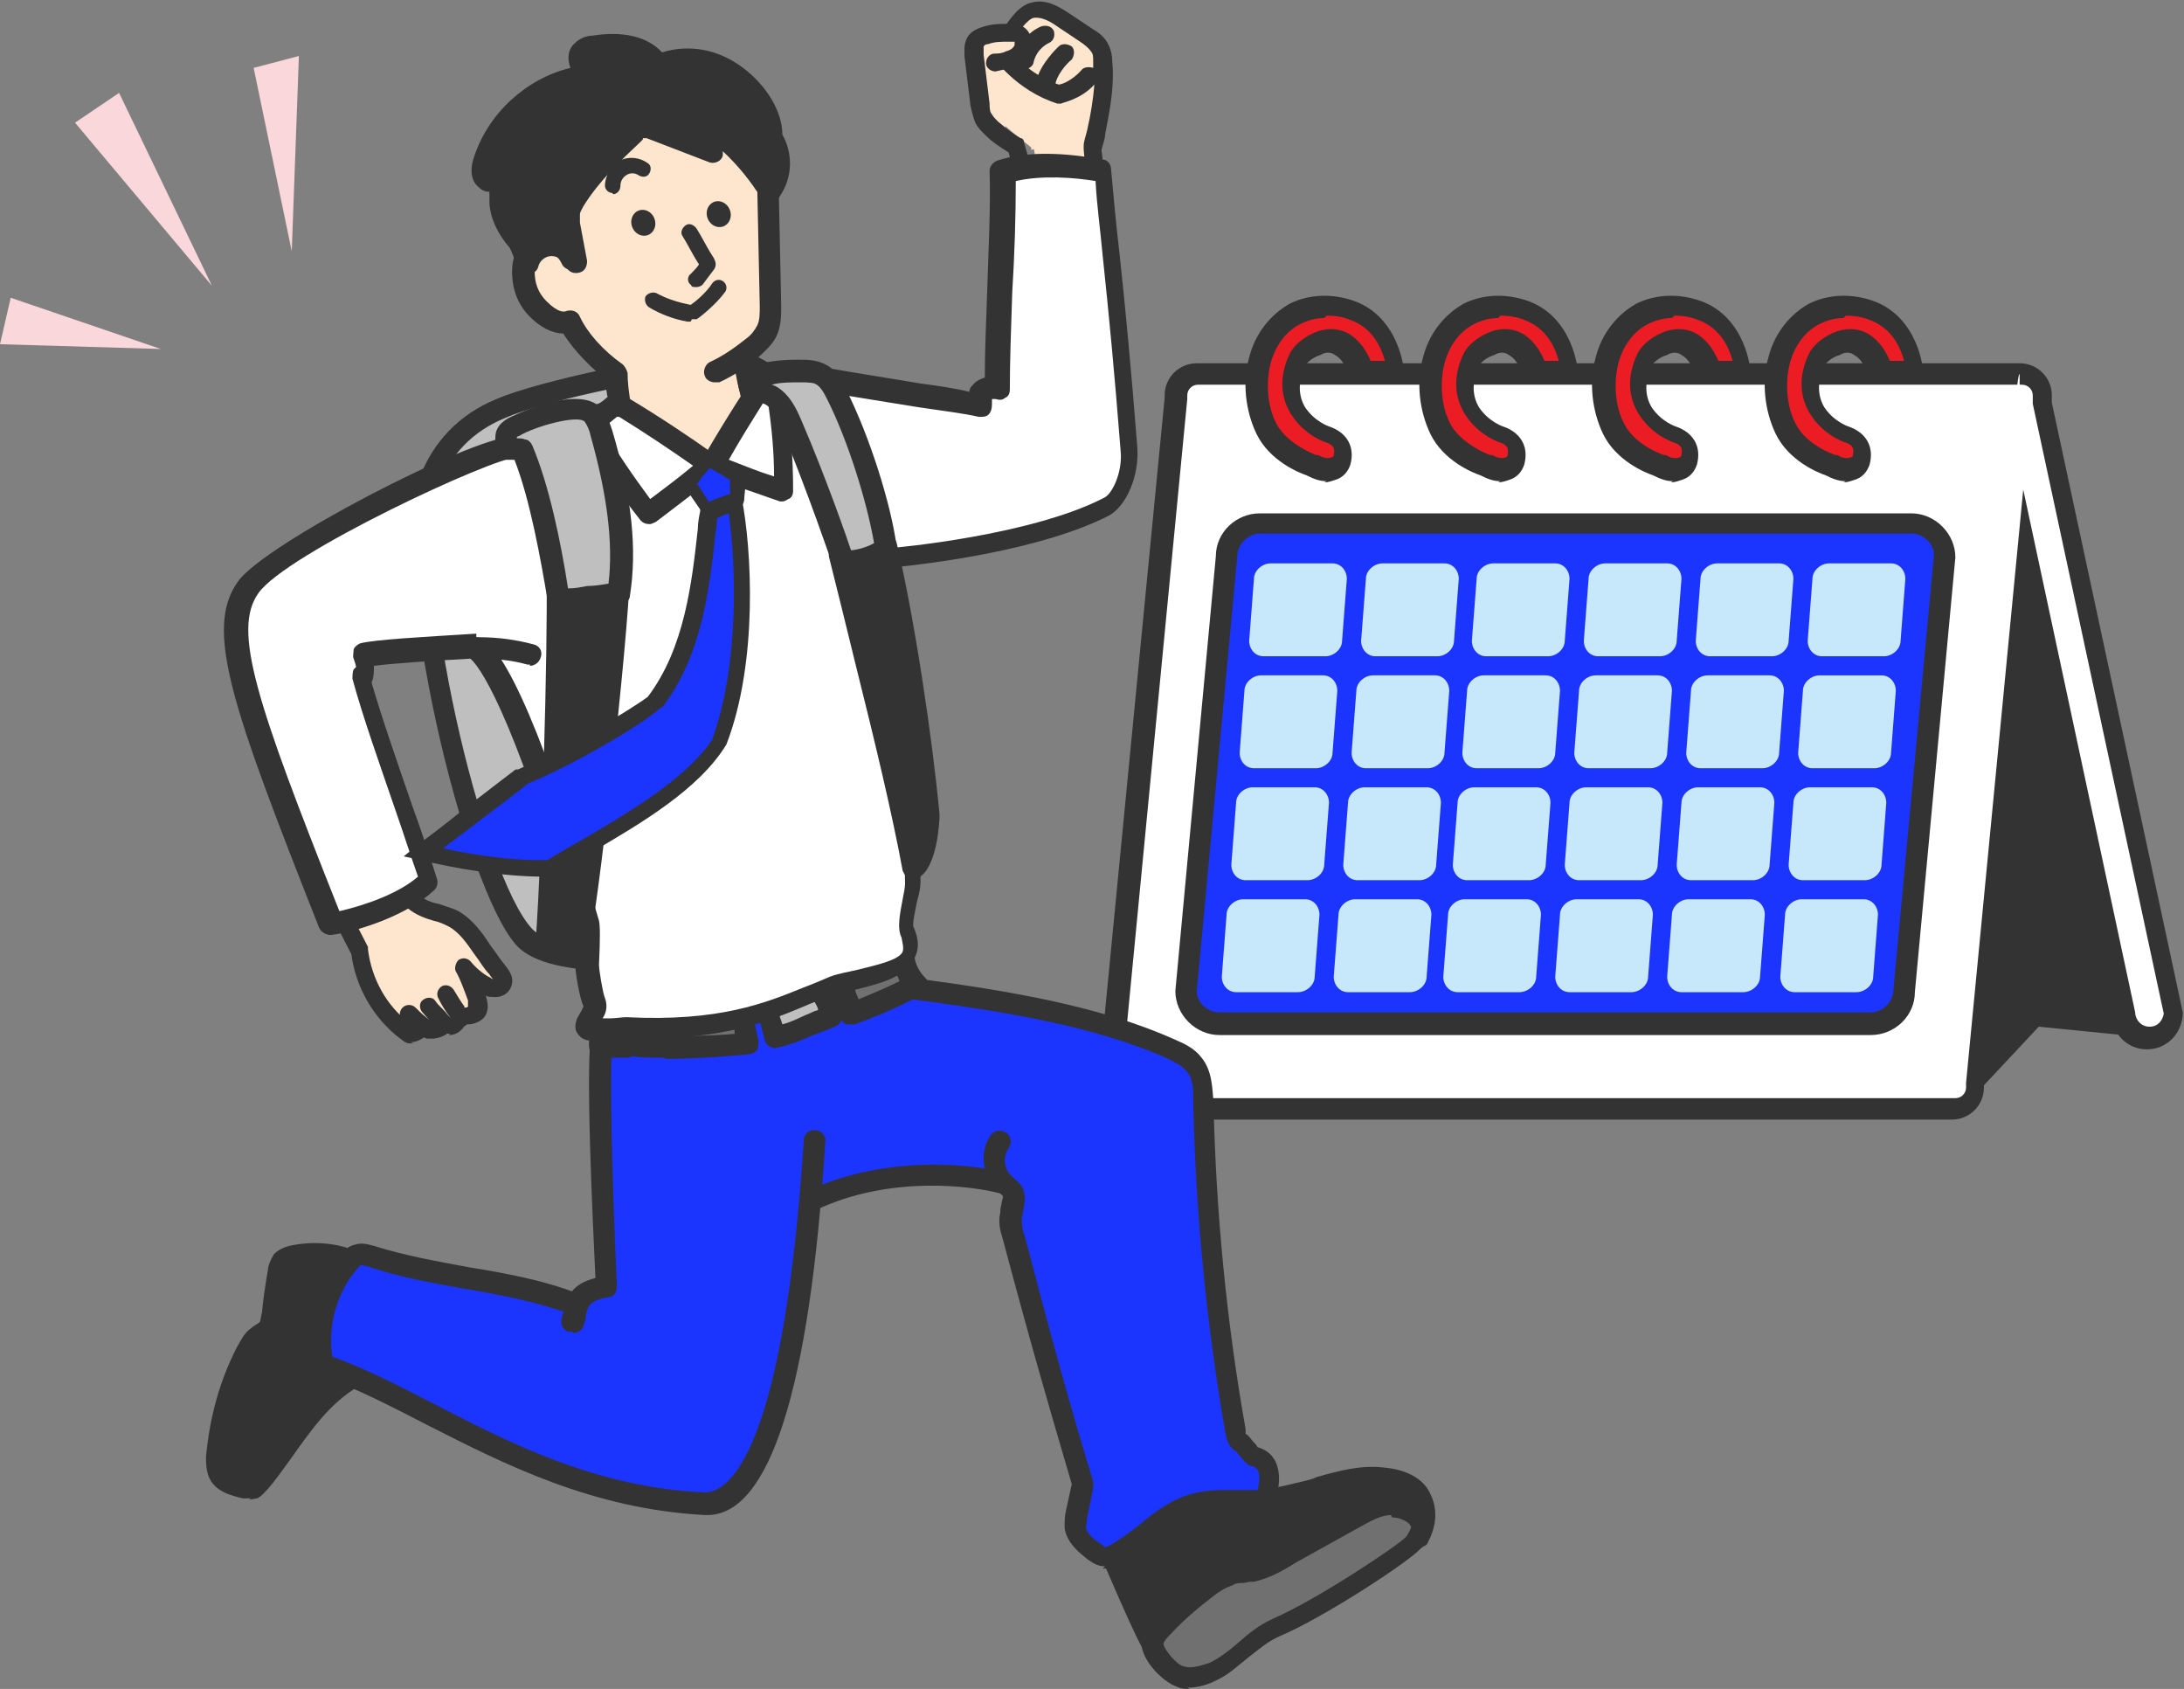 <?xml version="1.0" encoding="UTF-8"?> <svg xmlns="http://www.w3.org/2000/svg" id="_レイヤー_1" data-name="レイヤー_1" version="1.1" viewBox="0 0 183.4 141.8"><rect x="0" y="0" width="183.4" height="141.8" fill="#808080" stroke="none"/><defs><style> .st0 { fill: #fff; } .st1 { fill: #fa7878; stroke: #333; stroke-miterlimit: 10; stroke-width: 1.8px; } .st2 { fill: #f9d7db; } .st3 { fill: #bfbfbf; } .st4 { fill: #fde6cd; } .st5, .st6 { fill: #333; } .st7 { fill: #ec1c24; } .st8, .st6 { fill-rule: evenodd; } .st8, .st9 { fill: #1b35ff; } .st10 { fill: #707070; } .st11 { fill: #c7e8fa; } </style></defs><path class="st1" d="M-4,153.1"></path><g><g><g id="Rounded_Rectangle_38_copy"><path class="st5" d="M180.4,83l-8.3-.3c-.9,0-3.5-.1-3.8.7l-5.6,6c-.7.7-.9,1.9-.4,2.7s2.2,1.2,3.1.3l5.8-6.2s0,0,0,0l9.1.9c1.2,0,2.2-.9,2.1-2.1s-1-2-2.1-2Z"></path></g><g id="Rounded_Rectangle_36"><g><path class="st0" d="M171.5,33.8s0,0,0-.1v-.3h0s0,0,0,0v-.2c0-1-.8-1.8-1.8-1.8h-.2s0,0,0,0,0,0,0,0h0s0,0,0,0,0,0,0,0h-68.4s0,0,0,0,0,0,0,0h-.2c-1,0-1.8.8-1.8,1.8v.3l-5.5,56.7c0,.2,0,.3,0,.5v.5c0,1,.8,1.8,1.8,1.8h.2s0,0,0,0,0,0,0,0h68.5s0,0,0,0,0,0,0,0h.2c1,0,1.8-.8,1.8-1.8v-.2s0,0,0,0l4.3-44,8.2,38.1c0,1.1.9,2.1,2.1,2.1s2.1-.9,2.1-2.1l-11-51.2Z"></path><path class="st5" d="M95.2,93.9h-.2c-1.5,0-2.7-1.2-2.7-2.7v-.5c0-.2,0-.5,0-.7l5.5-56.6v-.2c0-1.5,1.2-2.7,2.7-2.7h69.1c1.5,0,2.7,1.2,2.7,2.7v.6l11,51.2h0c0,1.7-1.3,3.1-3,3.1s-2.9-1.3-3-2.9l-7-32.4-3.7,38.3v.2c0,1.5-1.2,2.7-2.7,2.7h-68.9ZM100.6,32.3c-.5,0-.9.4-.9.9v.3l-5.5,57c0,0,0,.2,0,.3v.5c0,.5.4.9.9.9h69.1c.5,0,.9-.4.9-.9v-.4s4.8-49.8,4.8-49.8l9.4,43.9c0,.6.5,1.2,1.2,1.2s1.1-.5,1.2-1.1l-11-51.2v-.7c0-.5-.4-.9-.9-.9h-.2v-.9c-.1,0-.2.9-.2.9h-68.7Z"></path></g></g><g id="Rounded_Rectangle_41_copy"><g><path class="st7" d="M113.5,26.3c-3.8-1.4-6.9.7-7.8,4-.5,1.9-.3,4.1.5,5.8,1.1,2.1,3.8,3,3.8,3,1.1.7,2.4.4,2.6-.5.3-.9,0-1.7-1.1-2.1,0,0-1.5-.4-2.5-1.9-.8-1.2-.9-2.7-.2-4.4.4-.9,2.5-2.1,3.8-1.2,1.2.8,1.5,2.3,1.5,2.3h2.9s-.3-3.9-3.5-5.1ZM128.2,26.3c-3.8-1.4-6.9.7-7.8,4-.5,1.9-.3,4.1.5,5.8,1.1,2.1,3.8,3,3.8,3,1.1.7,2.4.4,2.6-.5.3-.9,0-1.7-1.1-2.1,0,0-1.5-.4-2.5-1.9-.8-1.2-.9-2.7-.2-4.4.4-.9,2.5-2.1,3.8-1.2,1.2.8,1.5,2.3,1.5,2.3h2.9s-.3-3.9-3.5-5.1ZM142.7,26.3c-3.8-1.4-6.9.7-7.8,4-.5,1.9-.3,4.1.5,5.8,1.1,2.1,3.8,3,3.8,3,1.1.7,2.4.4,2.6-.5.3-.9,0-1.7-1.1-2.1,0,0-1.5-.4-2.5-1.9-.8-1.2-.9-2.7-.2-4.4.4-.9,2.5-2.1,3.8-1.2,1.2.8,1.5,2.3,1.5,2.3h2.9s-.3-3.9-3.5-5.1ZM157.2,26.3c-3.8-1.4-6.9.7-7.8,4-.5,1.9-.3,4.1.5,5.8,1.1,2.1,3.8,3,3.8,3,1.1.7,2.4.4,2.6-.5.3-.9,0-1.7-1.1-2.1,0,0-1.5-.4-2.5-1.9-.8-1.2-.9-2.7-.2-4.4.4-.9,2.5-2.1,3.8-1.2,1.2.8,1.5,2.3,1.5,2.3h2.9s-.3-3.9-3.5-5.1Z"></path><path class="st5" d="M155,40.4c-.6,0-1.1-.2-1.7-.5-.6-.2-3.1-1.2-4.2-3.5-.9-1.9-1.2-4.3-.6-6.4.5-2,1.8-3.6,3.4-4.5,1.6-.8,3.6-.9,5.5-.2h0c3.7,1.4,4.1,5.7,4.1,5.9,0,.3,0,.5-.2.7-.2.2-.4.3-.7.3h-2.9c-.4,0-.8-.3-.9-.7,0,0-.2-1.2-1.1-1.7-.4-.3-.9-.2-1.2,0-.7.2-1.2.7-1.3.9-.6,1.3-.6,2.5,0,3.5.8,1.2,2,1.6,2,1.6,1.5.5,2.2,1.7,1.8,3.2-.2.6-.6,1.1-1.3,1.3-.3.1-.6.2-.9.2ZM154.8,26.7c-.7,0-1.4.2-2,.5-1.2.6-2.1,1.8-2.5,3.3-.4,1.6-.3,3.6.5,5.1.9,1.8,3.3,2.6,3.3,2.6,0,0,.1,0,.2,0,.4.3.9.3,1.1.2,0,0,.2,0,.2-.2.1-.5,0-.8-.5-1,0,0-1.8-.5-3-2.3-1-1.5-1.1-3.3-.2-5.2.4-.8,1.3-1.5,2.4-1.9,1-.3,1.9-.2,2.7.3.9.6,1.4,1.5,1.7,2.2h1.2c-.3-1.1-1-2.7-2.8-3.4h0c-.7-.3-1.4-.4-2.1-.4ZM126,40.4c-.6,0-1.1-.2-1.7-.5-.6-.2-3.1-1.2-4.2-3.5-.9-1.9-1.2-4.3-.6-6.4.5-2,1.8-3.6,3.4-4.5,1.6-.8,3.6-.9,5.5-.2,3.7,1.4,4.1,5.7,4.1,5.9,0,.3,0,.5-.2.7-.2.2-.4.3-.7.3h-2.9c-.4,0-.8-.3-.9-.7,0,0-.2-1.2-1.1-1.7-.4-.3-.9-.2-1.2,0-.7.2-1.2.7-1.3.9-.6,1.3-.6,2.5,0,3.5.8,1.2,2,1.6,2,1.6,1.5.5,2.2,1.7,1.8,3.2-.2.6-.6,1.1-1.3,1.3-.3.1-.6.2-.9.2ZM125.8,26.7c-.7,0-1.4.2-2,.5-1.2.6-2.1,1.8-2.5,3.3-.4,1.6-.3,3.6.5,5.1.9,1.7,3.3,2.6,3.3,2.6,0,0,.1,0,.2,0,.5.3.9.3,1.1.2,0,0,.2,0,.2-.2.1-.5,0-.8-.5-1,0,0-1.8-.5-3-2.3-1-1.5-1.1-3.3-.2-5.2.4-.8,1.3-1.5,2.4-1.9,1-.3,1.9-.2,2.7.3.9.6,1.4,1.5,1.7,2.2h1.2c-.3-1.1-1-2.7-2.8-3.4h0c-.7-.3-1.4-.4-2.1-.4ZM111.4,40.4c-.6,0-1.1-.2-1.7-.5-.6-.2-3.1-1.2-4.2-3.5-.9-1.9-1.2-4.3-.6-6.4.5-2,1.8-3.6,3.4-4.5,1.6-.8,3.6-.9,5.5-.2,3.7,1.4,4.1,5.7,4.1,5.9,0,.3,0,.5-.2.7-.2.2-.4.3-.7.3h-2.9c-.4,0-.8-.3-.9-.7,0,0-.2-1.2-1.1-1.7-.4-.3-.9-.2-1.2,0-.7.2-1.2.7-1.3.9-.6,1.3-.6,2.5,0,3.5.8,1.2,2,1.6,2,1.6,1.5.5,2.2,1.7,1.8,3.2-.2.6-.6,1.1-1.3,1.3-.3.1-.6.2-.9.2ZM111.2,26.7c-.7,0-1.4.2-2,.5-1.2.6-2.1,1.8-2.5,3.3-.4,1.6-.3,3.6.5,5.1.9,1.7,3.3,2.6,3.3,2.6,0,0,.1,0,.2,0,.5.3.9.3,1.1.2,0,0,.2,0,.2-.2.1-.5,0-.8-.5-1,0,0-1.8-.5-3-2.3-1-1.5-1.1-3.3-.2-5.2.4-.8,1.3-1.5,2.4-1.9,1-.3,1.9-.2,2.7.3.9.6,1.4,1.5,1.7,2.2h1.2c-.3-1.1-1-2.7-2.8-3.4h0c-.7-.3-1.4-.4-2.1-.4ZM140.5,40.4c-.6,0-1.1-.2-1.7-.5-.6-.2-3.1-1.2-4.2-3.5-.9-1.9-1.2-4.3-.6-6.4.5-2,1.8-3.6,3.4-4.5,1.6-.8,3.6-.9,5.5-.2,3.7,1.4,4.1,5.7,4.1,5.9,0,.3,0,.5-.2.7-.2.2-.4.3-.7.3h-2.9c-.4,0-.8-.3-.9-.7,0,0-.2-1.2-1.1-1.7-.4-.3-.9-.2-1.2,0-.7.2-1.2.7-1.3.9-.6,1.3-.6,2.5,0,3.5.8,1.2,2,1.6,2,1.6,1.5.5,2.2,1.7,1.8,3.2-.2.6-.6,1.1-1.3,1.3-.3.1-.6.2-.9.2ZM140.4,26.7c-.7,0-1.4.2-2,.5-1.2.6-2.1,1.8-2.5,3.3-.4,1.6-.3,3.6.5,5.1.9,1.8,3.3,2.6,3.3,2.6,0,0,.1,0,.2,0,.4.3.9.3,1.1.2,0,0,.2,0,.2-.2.1-.5,0-.8-.5-1,0,0-1.8-.5-3-2.3-1-1.5-1.1-3.3-.2-5.2.4-.8,1.3-1.5,2.4-1.9,1-.3,1.9-.2,2.7.3.9.6,1.4,1.5,1.7,2.2h1.2c-.3-1.1-1-2.7-2.8-3.4h0c-.7-.3-1.4-.4-2.1-.4Z"></path></g></g><g id="Rounded_Rectangle_45"><g><path class="st8" d="M160.5,43.9h-54.7c-1.5,0-2.8,1.3-2.8,2.8l-3.4,36.4c0,1.5,1.3,2.8,2.8,2.8h54.7c1.5,0,2.8-1.3,2.8-2.8l3.4-36.4c0-1.5-1.3-2.8-2.8-2.8Z"></path><path class="st5" d="M157.1,86.9h-54.7c-2,0-3.7-1.7-3.7-3.7l3.4-36.5c0-2,1.7-3.6,3.7-3.6h54.7c2,0,3.7,1.7,3.7,3.7l-3.4,36.5c0,2-1.7,3.6-3.7,3.6ZM105.8,44.8c-1,0-1.9.9-1.9,1.9l-3.4,36.5c0,1,.9,1.8,1.9,1.8h54.7c1,0,1.9-.9,1.9-1.9l3.4-36.5c0-1-.9-1.8-1.9-1.8h-54.7Z"></path></g></g><g id="Rounded_Rectangle_46_copy_5"><path class="st11" d="M109.6,75.5h-5.2c-.7,0-1.4.6-1.4,1.3l-.4,5.2c0,.7.5,1.3,1.2,1.3h5.2c.7,0,1.4-.6,1.4-1.3l.4-5.2c0-.7-.5-1.3-1.2-1.3ZM119,75.5h-5.2c-.7,0-1.4.6-1.4,1.3l-.4,5.2c0,.7.5,1.3,1.2,1.3h5.2c.7,0,1.4-.6,1.4-1.3l.4-5.2c0-.7-.5-1.3-1.2-1.3ZM128.2,75.5h-5.2c-.7,0-1.4.6-1.4,1.3l-.4,5.2c0,.7.5,1.3,1.2,1.3h5.2c.7,0,1.4-.6,1.4-1.3l.4-5.2c0-.7-.5-1.3-1.2-1.3ZM137.6,75.5h-5.2c-.7,0-1.4.6-1.4,1.3l-.4,5.2c0,.7.5,1.3,1.2,1.3h5.2c.7,0,1.4-.6,1.4-1.3l.4-5.2c0-.7-.5-1.3-1.2-1.3ZM147,75.5h-5.2c-.7,0-1.4.6-1.4,1.3l-.4,5.2c0,.7.5,1.3,1.2,1.3h5.2c.7,0,1.4-.6,1.4-1.3l.4-5.2c0-.7-.5-1.3-1.2-1.3ZM156.5,75.5h-5.2c-.7,0-1.4.6-1.4,1.3l-.4,5.2c0,.7.5,1.3,1.2,1.3h5.2c.7,0,1.4-.6,1.4-1.3l.4-5.2c0-.7-.5-1.3-1.2-1.3ZM110.4,66.1h-5.2c-.7,0-1.4.6-1.4,1.3l-.4,5.2c0,.7.5,1.3,1.2,1.3h5.2c.7,0,1.4-.6,1.4-1.3l.4-5.2c0-.7-.5-1.3-1.2-1.3ZM119.8,66.1h-5.2c-.7,0-1.4.6-1.4,1.3l-.4,5.2c0,.7.5,1.3,1.2,1.3h5.2c.7,0,1.4-.6,1.4-1.3l.4-5.2c0-.7-.5-1.3-1.2-1.3ZM129,66.1h-5.2c-.7,0-1.4.6-1.4,1.3l-.4,5.2c0,.7.5,1.3,1.2,1.3h5.2c.7,0,1.4-.6,1.4-1.3l.4-5.2c0-.7-.5-1.3-1.2-1.3ZM138.4,66.1h-5.2c-.7,0-1.4.6-1.4,1.3l-.4,5.2c0,.7.5,1.3,1.2,1.3h5.2c.7,0,1.4-.6,1.4-1.3l.4-5.2c0-.7-.5-1.3-1.2-1.3ZM147.8,66.1h-5.2c-.7,0-1.4.6-1.4,1.3l-.4,5.2c0,.7.5,1.3,1.2,1.3h5.2c.7,0,1.4-.6,1.4-1.3l.4-5.2c0-.7-.5-1.3-1.2-1.3ZM157.2,66.1h-5.2c-.7,0-1.4.6-1.4,1.3l-.4,5.2c0,.7.5,1.3,1.2,1.3h5.2c.7,0,1.4-.6,1.4-1.3l.4-5.2c0-.7-.5-1.3-1.2-1.3ZM105.3,64.5h5.2c.7,0,1.4-.6,1.4-1.3l.4-5.2c0-.7-.5-1.3-1.2-1.3h-5.2c-.7,0-1.4.6-1.4,1.3l-.4,5.2c0,.7.5,1.3,1.2,1.3ZM114.7,64.5h5.2c.7,0,1.4-.6,1.4-1.3l.4-5.2c0-.7-.5-1.3-1.2-1.3h-5.2c-.7,0-1.4.6-1.4,1.3l-.4,5.2c0,.7.5,1.3,1.2,1.3ZM124,64.5h5.2c.7,0,1.4-.6,1.4-1.3l.4-5.2c0-.7-.5-1.3-1.2-1.3h-5.2c-.7,0-1.4.6-1.4,1.3l-.4,5.2c0,.7.5,1.3,1.2,1.3ZM133.4,64.5h5.2c.7,0,1.4-.6,1.4-1.3l.4-5.2c0-.7-.5-1.3-1.2-1.3h-5.2c-.7,0-1.4.6-1.4,1.3l-.4,5.2c0,.7.5,1.3,1.2,1.3ZM142.8,64.5h5.2c.7,0,1.4-.6,1.4-1.3l.4-5.2c0-.7-.5-1.3-1.2-1.3h-5.2c-.7,0-1.4.6-1.4,1.3l-.4,5.2c0,.7.5,1.3,1.2,1.3ZM158,56.7h-5.2c-.7,0-1.4.6-1.4,1.3l-.4,5.2c0,.7.5,1.3,1.2,1.3h5.2c.7,0,1.4-.6,1.4-1.3l.4-5.2c0-.7-.5-1.3-1.2-1.3ZM106.1,55.1h5.2c.7,0,1.4-.6,1.4-1.3l.4-5.2c0-.7-.5-1.3-1.2-1.3h-5.2c-.7,0-1.4.6-1.4,1.3l-.4,5.2c0,.7.5,1.3,1.2,1.3ZM115.5,55.1h5.2c.7,0,1.4-.6,1.4-1.3l.4-5.2c0-.7-.5-1.3-1.2-1.3h-5.2c-.7,0-1.4.6-1.4,1.3l-.4,5.2c0,.7.5,1.3,1.2,1.3ZM124.8,55.1h5.2c.7,0,1.4-.6,1.4-1.3l.4-5.2c0-.7-.5-1.3-1.2-1.3h-5.2c-.7,0-1.4.6-1.4,1.3l-.4,5.2c0,.7.5,1.3,1.2,1.3ZM134.2,55.1h5.2c.7,0,1.4-.6,1.4-1.3l.4-5.2c0-.7-.5-1.3-1.2-1.3h-5.2c-.7,0-1.4.6-1.4,1.3l-.4,5.2c0,.7.5,1.3,1.2,1.3ZM143.6,55.1h5.2c.7,0,1.4-.6,1.4-1.3l.4-5.2c0-.7-.5-1.3-1.2-1.3h-5.2c-.7,0-1.4.6-1.4,1.3l-.4,5.2c0,.7.5,1.3,1.2,1.3ZM158.8,47.3h-5.2c-.7,0-1.4.6-1.4,1.3l-.4,5.2c0,.7.5,1.3,1.2,1.3h5.2c.7,0,1.4-.6,1.4-1.3l.4-5.2c0-.7-.5-1.3-1.2-1.3Z"></path></g></g><g id="Shape_39"><polygon class="st6" points="170.2 46.7 166.3 86.9 171.2 83.6 178.2 84 170.2 46.7"></polygon></g><g><path class="st5" d="M29.6,105.8c-1.6-.6-3.4-.7-5-.3-.3,0-.6.2-.8.4-.2.2-.3.5-.3.8-.2,1.2-.4,2.3-.5,3.5,0,.4,0,.9-.4,1.2-.2.3-.6.4-.9.7-.4.3-.7.8-.9,1.3-1.3,2.8-2.2,5.8-2.5,8.9,0,.4,0,.8,0,1.2.3.9,1.4,1.2,2.3,1.3.3,0,.6.1.8,0,.2,0,.4-.3.5-.5,2.4-3.1,4.4-6.7,7.7-8.7.3-.2.6-.3.7-.6.2-.2.2-.5.3-.8.5-2.6,1-5.2,1.5-7.8-1.2-.2-2.3-.6-2.7-.7Z"></path><path class="st5" d="M21.1,125.8c-.3,0-.5,0-.7,0-.8-.2-2.4-.5-2.9-1.9-.2-.6-.2-1.1-.2-1.6.3-3.2,1.1-6.3,2.6-9.2.3-.5.6-1.2,1.2-1.6.1-.1.3-.2.4-.3.1,0,.3-.2.3-.2.1-.1.1-.5.2-.8.1-1.2.3-2.4.5-3.6,0-.3.2-.8.5-1.3.4-.4.9-.6,1.3-.7,1.8-.4,3.8-.3,5.5.4,0,0,0,0,0,0,0,0,0,0,0,0,.4.1,1.4.5,2.4.6.2,0,.5.2.6.4.1.2.2.5.2.7l-1.5,7.8c0,.3-.1.8-.4,1.1-.3.4-.7.6-1,.8-2.4,1.4-4,3.7-5.7,6.1-.6.8-1.2,1.7-1.9,2.5-.2.2-.5.6-.9.8-.2,0-.4.1-.7.1ZM26.5,106.1c-.6,0-1.2,0-1.7.2-.3,0-.3.1-.4.1,0,0,0,.3,0,.4-.2,1.1-.4,2.3-.5,3.4,0,.5-.1,1.2-.6,1.7-.2.3-.5.5-.8.6,0,0-.2.1-.3.2-.3.2-.5.6-.6,1-1.3,2.7-2.1,5.6-2.4,8.6,0,.3,0,.6,0,.8.2.4,1,.7,1.6.8,0,0,.3,0,.3,0,0,0,.1-.1.2-.2.6-.8,1.2-1.6,1.8-2.4,1.7-2.4,3.5-4.9,6.2-6.5.2-.1.4-.2.5-.3,0,0,0-.3.1-.5l1.3-6.9c-.8-.2-1.5-.5-1.9-.6l.2-.9-.3.8c-.9-.3-1.8-.5-2.8-.5Z"></path></g><g><path class="st5" d="M93.3,130.4c2,4.6,3.7,8.9,4.6,9.1,3.3.8,6.1-2,7.1-2.6s2.6-.7,3.8-1.1,10.4-6.7,10.4-6.7c1.2-2.4.3-4.7-3.2-5s-4.4.6-6.6,1.1c-6.6,1.6-6.7.4-9.2,0-2.4,1.5-4.8,3-6.9,5.3Z"></path><path class="st5" d="M99.1,140.6c-.5,0-.9,0-1.4-.2-1.1-.3-2-2.2-4.6-8.2l-.6-1.4c-.1-.3,0-.7.2-1,2-2.2,4.3-3.7,6.6-5.1l.5-.3c.2-.1.4-.2.7-.1.7.1,1.2.3,1.6.5,1.3.5,2.4.8,7.2-.4.4-.1.9-.2,1.3-.4,1.8-.5,3.6-1,5.5-.8,2.5.2,3.6,1.3,4,2.2.6,1.2.6,2.6-.2,4.1,0,.1-.2.3-.3.3-2.3,1.5-9.7,6.5-10.6,6.8-.6.2-1.1.3-1.7.4-.7.1-1.4.3-2,.6-.2,0-.4.3-.6.5-1.2.9-3.3,2.5-5.7,2.5ZM98.2,138.7c2.2.5,4.3-1.1,5.5-2,.3-.2.6-.4.8-.6.8-.5,1.7-.7,2.5-.8.5-.1,1-.2,1.4-.4.6-.3,5.6-3.5,10-6.5.4-.9.4-1.7.1-2.3-.4-.7-1.3-1.1-2.6-1.3-1.6-.2-3.2.3-4.9.8-.5.1-.9.3-1.4.4-5.3,1.3-6.7.9-8.2.3-.3-.1-.7-.2-1-.3h-.2c-2.1,1.5-4.1,2.7-5.8,4.5l.4.9c1.3,2.9,2.8,6.6,3.4,7.2ZM98.3,138.8h0Z"></path></g><g><path class="st10" d="M119.3,127.8c-.3-1-1.5-1.6-2.6-1.5s-2.1.6-3,1.1c-1.8,1-3.6,2-5.4,3-1,.6-2.1,1.2-3.2,1.4-.6.1-1.3.1-1.9.3-.7.2-1.3.6-1.8,1.1-1.3,1-2.5,2.1-3.7,3.3-.3.3-.7.7-.8,1.2-.2.9,1.3,2.7,2.3,3s1.9,0,2.8-.4c2-.9,3.3-2.9,5.3-3.7,3.7-1.6,10.8-6.3,11.5-7.2s.7-1.3.6-1.6Z"></path><path class="st5" d="M99.9,141.8c-.4,0-.7,0-1.1-.2-1.2-.4-3.3-2.5-2.9-4.1.2-.7.6-1.2,1-1.6,1.2-1.2,2.4-2.4,3.8-3.4.6-.4,1.3-.9,2.1-1.2.5-.1.9-.2,1.3-.2.2,0,.5,0,.7-.1,1-.2,1.9-.7,2.9-1.3,1.9-1.1,3.7-2.1,5.5-3.1.9-.5,2.1-1.1,3.4-1.2,1.3,0,3,.6,3.5,2.1.3.8-.3,1.9-.8,2.5-.8,1-8.1,5.8-11.9,7.4-.9.4-1.6,1-2.5,1.7-.9.7-1.7,1.5-2.8,2-.8.4-1.6.6-2.4.6ZM116.8,127.2s0,0,0,0c-.8,0-1.7.5-2.6,1-1.8,1-3.6,2-5.4,3-1.1.7-2.2,1.3-3.5,1.6-.3,0-.5,0-.8.1-.4,0-.7,0-1,.2-.6.2-1.1.5-1.6.9-1.3,1-2.5,2-3.6,3.2-.3.3-.5.5-.6.8,0,.4,1.1,1.8,1.7,1.9.6.2,1.3,0,2.2-.3.8-.4,1.6-1,2.4-1.7.9-.8,1.8-1.5,2.9-2,3.7-1.6,10.6-6.2,11.2-6.9.2-.3.4-.7.4-.8-.2-.5-1-.8-1.6-.8ZM118.4,128.1h0ZM118.4,128h0Z"></path></g><path class="st9" d="M76.7,83.1c7,.8,15.3,2,21.8,4.8.7.3,1.4.6,1.8,1.2.7.9.7,2.1.8,3.2.2,9.3,1.1,18.5,2.7,27.7,0,.3.1.7.4.9.2.1.9,1.1,1.2,1.2,2.1.5.8,3.6.8,3.6-1.1,0-2.2.1-3.4.2-.9,0-1.9.1-2.8.4-2.5.8-4.2,3-6.5,4.2-.2.1-.5.2-.8.2-.3,0-.6-.2-.9-.4-.7-.5-1.4-1.2-1.5-2,0-.4,0-.8.1-1.1l.5-2.5c-2.2-7.1-3.5-12.1-5.8-20.8-.2-.6-.3-1.2-.2-1.8,0-.6.4-1.3.2-1.8-.2-.3-.5-.5-.8-.8-.9-.9-1.1-2.4-.4-3.5l.3,3.5c-2.3-.7-9.7-1.6-16.1,1.5l.2-5c-1.3,20.2-4.6,30.7-9.2,30.4-13.7-.7-23-8.5-32-11.7-.7-3.1.2-6.4,2.3-8.8.2-.2.3-.4.6-.5.3-.1.7,0,1,.1,5.3,1.8,11.8,1.9,17,4l-.2,1.5c.4-1.2,0-2.5,2.8-2.9-.3-6.5-1.4-15-.3-22.3l25.4-4.4.8,1.7Z"></path><g><path class="st10" d="M71.3,84.7c0,.1.1.3.2.4,1.9-.7,3.7-1.6,5.5-2.5-.5-.6-.9-1.4-1.1-2.2-1.7.7-3.5,1.4-5.2,2,.3.7.5,1.5.7,2.3Z"></path><path class="st5" d="M71.5,86c-.1,0-.3,0-.4,0-.2,0-.4-.3-.5-.5,0-.1-.1-.3-.2-.4,0,0,0,0,0-.1v-.4c-.3-.6-.4-1.2-.6-1.7,0-.2,0-.5,0-.7.1-.2.3-.4.5-.5,1.8-.6,3.5-1.2,5.2-1.9.2-.1.5,0,.8,0,.2.1.4.4.5.6.1.6.4,1.2.9,1.7.2.2.3.5.2.8,0,.3-.2.5-.5.6-1.8,1-3.7,1.8-5.6,2.5-.1,0-.2,0-.3,0ZM71.8,83c0,.3.2.6.3.9,1.2-.5,2.4-1,3.6-1.6-.1-.2-.2-.4-.3-.6-1.2.5-2.3.9-3.5,1.3Z"></path></g><g><path class="st3" d="M68.9,82.9c-1.9.6-2.6.8-4.6,1.3.3.9.5,1.9.7,2.8,2.1-.5,2.9-1.1,4.8-1.8,0-.3-.7-1.7-1-2.4Z"></path><path class="st5" d="M65.1,88c-.4,0-.8-.3-.9-.7-.2-.9-.5-1.9-.7-2.8,0-.2,0-.5,0-.7s.3-.4.6-.4c2-.5,2.7-.7,4.5-1.3.4-.1.9,0,1.1.5.2.5.9,2.1,1,2.5.1.4-.1.9-.6,1.1-.7.3-1.3.5-1.8.7-.9.4-1.8.8-3.2,1.1,0,0-.1,0-.2,0ZM65.4,84.9c0,.4.2.7.3,1.1.8-.2,1.3-.5,2-.8.3-.1.6-.3,1-.4,0-.2-.2-.5-.3-.7-1.1.4-1.8.6-3,.9Z"></path></g><g><path class="st10" d="M53.4,87.9c0,0,7,.2,9.4-.3-.2-.9-.4-1.9-.6-2.8-2.2.5-6.4,1-8.6,1.3,0,.7-.2,1-.2,1.8Z"></path><path class="st5" d="M55.8,88.8c-1.5,0-2.8,0-3-.3-.2-.2-.3-.4-.3-.7,0-.5,0-.8.1-1.1,0-.2,0-.4.1-.7,0-.4.4-.8.8-.8l1.4-.2c2.3-.3,5.4-.7,7.1-1.1.2,0,.5,0,.7.1.2.1.3.3.4.6.2,1,.4,1.9.6,2.8,0,.2,0,.5-.1.7s-.3.3-.6.4c-.7.1-4.4.4-7.1.4ZM53.4,87.9h0,0ZM54.4,87c1.7,0,5.2,0,7.3-.2,0-.3-.1-.7-.2-1-1.8.3-4.4.7-6.3,1h-.7c0,.1,0,.2,0,.2Z"></path></g><g><path class="st10" d="M52.9,86.4c-1.2.2-1.3,0-2.5.1.1.6-.2.8,0,1.4,1.1,0,1,0,2.2,0,0-.8.2-.6.4-1.4Z"></path><path class="st5" d="M50.9,88.8c-.2,0-.3,0-.6,0-.4,0-.7-.3-.8-.7-.1-.5,0-.8,0-1.1,0-.2,0-.2,0-.3,0-.3,0-.5.2-.7s.4-.3.7-.4c.6,0,.9,0,1.2,0,.3,0,.6,0,1.2,0,.3,0,.6,0,.8.3.2.2.3.5.2.8,0,.4-.2.6-.2.7,0,.1,0,.2-.1.6,0,.5-.4.8-.9.8-.4,0-.7,0-.9,0-.2,0-.4,0-.8,0Z"></path></g><path class="st4" d="M31.5,65.2c-1.7-.9-4.4-.3-7.5,1.2,0,0,6.3,13.5,6.3,13.5-.4,2.8,1.7,5.5,4.5,6.8.3,0,2-.1,2.8-.8.4.1,2.6-.7,2.4-1.3,0,0-.9-3.3-.7-3.2.7,1.7,3.2,2.1,3.1,1s-3.1-4.4-3.7-4.9-2.3-1-3.8-1.4l-3.3-10.8Z"></path><path class="st5" d="M39,86.1c0,0-.2,0-.3,0-.5-.1-.8-.5-.9-.7-.4-.5-.7-1-1-1.6-.2-.4,0-.8.3-1,.4-.2.8,0,1,.3.3.5.6,1,.9,1.4,0,0,0,0,0,.1.3,0,.3-.1.3-.1,0,0,0-.1,0-.5-.3-.8-.6-1.7-1-2.4-.2-.3,0-.8.2-1,.3-.2.7-.2,1,.1.5.6,1,1,1.5,1.3.1,0,.3.2.4.2,0,0-.2-.2-.3-.4-.5-.5-.8-1.1-1.2-1.6-.7-1-1.3-1.9-2.2-2.4-.4-.2-.8-.4-1.3-.5-.7-.2-1.5-.5-2.1-1-.1,0-.2-.2-.2-.3-1.5-4.9-1.5-4.9-2.6-8.7l-.5-1.7c-.1-.4.1-.8.5-.9.4-.1.8.1.9.5l.5,1.7c1,3.7,1,3.8,2.5,8.4.4.3.9.5,1.5.6.5.2,1,.3,1.6.6,1.2.7,2,1.8,2.7,2.9.4.5.7,1,1.1,1.5.3.4,1,1.1.6,2-.2.5-.8.9-1.5.8-.2,0-.4,0-.6-.1.1.4.3,1,0,1.6-.2.4-.7.7-1.3.8-.1,0-.3,0-.4,0Z"></path><path class="st5" d="M37.8,86.8s0,0,0,0c-.6,0-1-.4-1.2-.6-.4-.4-.8-.8-1.2-1.3-.2-.3-.2-.8.2-1,.3-.2.8-.2,1,.2.3.4.7.7,1,1.1,0,0,.1.1.2.2,0,0,0,0,0,0h.1c.1-.2.3-.4.4-.5.4-.2.8-.1,1,.2s.1.8-.2,1c0,0-.2.1-.2.2,0,0-.1.1-.2.2-.3.3-.7.4-1,.4Z"></path><path class="st5" d="M36.3,87.2c-.1,0-.3,0-.4,0-.2,0-.4-.2-.5-.2-.6-.4-1.1-.8-1.6-1.3-.3-.3-.3-.8,0-1.1.3-.3.8-.3,1.1,0,.4.4.8.8,1.3,1.1h0s.1,0,.1,0c.2,0,.3,0,.3,0,.2-.4.7-.5,1-.3.4.2.5.7.3,1-.2.3-.6.7-1.5.8,0,0,0,0-.2,0Z"></path><path class="st5" d="M34.7,87.6c-.1,0-.2,0-.3,0-.4,0-.6-.3-.8-.4-2.2-1.7-3.7-4.2-4.1-7.1-2.5-4.8-2.9-5.9-4-8.6-.5-1.2-1-2.6-1.9-4.8-.2-.4,0-.8.4-1,.4-.2.8,0,1,.4.9,2.2,1.5,3.6,1.9,4.8,1.1,2.7,1.5,3.8,4,8.6,0,0,0,.2,0,.2.3,2.5,1.6,4.8,3.5,6.2.1,0,.2.1.2.1,0,0,.2,0,.5-.3.3-.2.8-.2,1,.2.2.3.2.8-.2,1-.3.2-.8.6-1.4.6Z"></path><path class="st4" d="M86.6,12.6c0,0,0-.1,0-.2,0,0,0,0-.1-.1-.5-.4-1.9-1.5-2.6-2.2-.3-1.7-.6-3.4-.8-5.1,0-.5-.1-1.1.3-1.5.3-.3.7-.2,1.1-.4.4-.2.6-.7.9-1.1.4-.6,1-1.3,1.8-1.3,1.8,0,4.9,2.7,5.1,3.1s.4.9.4,1.2c.3,1.3,0,2.8-.2,4.1-.3,1.4-.8,2.5-.7,3.8,0,.4.3,1.6.5,2-.7.2-4.6.5-5.2.5,0,0-.1-2.4-.3-2.9Z"></path><path class="st5" d="M92.1,18.8c-.4,0-.7-.3-.7-.7,0,0-.2-3.3-.4-5.6,0,0,0-.2,0-.2,0-.5.2-.9.3-1.4.3-1.3.5-2.6.6-3.8-1.2,1.3-2.7,1.5-2.8,1.6-.1,0-.2,0-.3,0-3.5-1.1-5.4-3.9-5.4-3.9-.5-.8,0-1.7.8-2.3.6-.9,1.4-2.1,2.5-2.3,1.2-.3,2.3.4,3.2,1l1.8,1.2c.5.3,1.1.7,1.4,1.4.2.4.3.9.3,1.3.2,2.2-.2,4.1-.6,6.2,0,.4-.2.8-.3,1.3.3,2.3.4,5.5.4,5.5,0,.4-.3.8-.7.8,0,0,0,0,0,0ZM84.6,4c.4.5,1.9,2.3,4.3,3.1.3,0,1.2-.4,1.9-1.2.2-.3.7-.3,1-.2,0-.2,0-.4,0-.6,0-.3,0-.6-.2-.8-.2-.3-.6-.6-.9-.8l-1.8-1.2c-.7-.5-1.4-.9-2.1-.8-.5.1-1.3,1.2-1.6,1.7,0,0-.1.2-.2.2-.2.2-.4.4-.5.5Z"></path><g><path class="st4" d="M83.5,5.4c.4,0,.8-.1,1.1-.2.4-.2.9-.4,1.1-.8s.2-1-.2-1.3c-.3-.2-.6-.2-.9-.2-.7,0-1.4,0-2.1.2-.3.1-.6.3-.8.5-.2.3-.2.8-.1,1.1.2,1.4.4,2.7.5,4.1,0,.4.1.8.3,1.1.2.3.4.5.6.8.6.5,1.2,1,2.1,1.5.9,2.7.6,4.1.6,5.6"></path><path class="st5" d="M85.9,18.7c-.4,0-.7-.3-.7-.7,0-.4,0-.8,0-1.2,0-1.1,0-2.2-.5-4-.8-.5-1.4-.9-2-1.5-.3-.3-.6-.6-.8-1-.2-.5-.3-1-.4-1.4l-.5-4.1c0-.4-.1-1,.2-1.6.2-.4.6-.7,1.2-.9.8-.3,1.6-.3,2.3-.3.3,0,.9,0,1.3.3.7.5.8,1.5.4,2.3-.3.5-.8.9-1.5,1.1-.4.1-.9.2-1.3.3-.4,0-.8-.3-.8-.7s.3-.8.7-.8c.3,0,.6,0,1-.2.4-.1.6-.3.7-.5,0-.1,0-.2,0-.3,0,0-.3,0-.4,0-.7,0-1.3,0-1.8.2-.3,0-.4.2-.4.2,0,.1,0,.5,0,.7l.5,4.1c0,.3,0,.7.2.9.1.2.3.4.5.6.6.5,1.2,1,1.9,1.4.2,0,.3.2.3.4.7,2.2.7,3.5.7,4.7,0,.4,0,.7,0,1.1,0,.4-.3.8-.7.8,0,0,0,0,0,0Z"></path></g><g><path class="st3" d="M68.1,35.6c-1.3-2.7-4.8-5.9-7.8-5.4-4.1.6-14.5,2.5-18.2,4.1-2.9,1.2-5,3.3-6,6.2-2.6,7.2,3.8,33.8,8,38.3,4.2,4.4,28.5.6,31.1-8.2,1.3-4.2-2.6-25.8-7.1-35Z"></path><path class="st5" d="M51.6,81.5c-3.7,0-6.8-.6-8.2-2.1-4.5-4.9-10.8-31.9-8.2-39.2,1.1-3,3.3-5.4,6.5-6.7,3.7-1.6,14-3.6,18.4-4.2,3.6-.5,7.4,3.1,8.7,5.9h0c4.5,9.4,8.5,31.1,7.1,35.7-1.2,4-6.8,7.6-14.9,9.5-3.1.7-6.5,1.2-9.5,1.2ZM60.9,31c-.2,0-.3,0-.5,0-4.3.6-14.4,2.5-18,4.1-2.7,1.1-4.6,3.1-5.5,5.6-2.5,6.8,3.6,32.9,7.8,37.3,1.8,1.9,8.9,2.1,16,.5,7.4-1.7,12.6-4.9,13.6-8.2,1.1-3.7-2.6-25-7-34.4-1-2.2-3.9-4.9-6.4-4.9Z"></path></g><g><path class="st0" d="M69.6,31.9c5.2,1,10.2,1.6,13,2.2-.3-.9.3-1.7,1.4-1.4,0-5,.5-12.7.5-18.2,2.4-.8,5.7-.6,8.4,0,.6,6.4,1.5,13.4,2.2,23.3.2,2.1-.8,4.3-1.9,4.9-6.5,3.3-18.2,4.3-18.2,4.3-.1,11.8,1.9,21.7,1.9,27.2,0,1-.8,3.3-.4,4.2,1.6,3.6-3.4,3.5-6.5,4.6s-7.5,3.9-17.4,3.4c-1.1,0-3.5.7-3.2-.3s.9-1,.6-1.8c-.2-.6-.6-2.6-.6-3.2,0-.8.2-2.9,0-3.4-6.6-22.9-9.4-23.2-9.4-23.2-4.8.3-8.3.5-9.5.8.2.5.7,1.7,0,1.7,1.5,5.2,4,12,5.7,17.1-2,1.9-5.8,3.2-8.2,3.6-7.3-18.4-9.5-24.7-6.9-28.3s21.2-12.3,22.7-11.8c2.5-1.2,5.2-2.2,8.1-3.1,2.8,1.7,5.2,2.7,8.1,4.4,1.6-2.1,3.3-3.8,4.3-6.2,0-.2.1-.4.3-.5.2-.1.4-.2.6-.2,1.6-.3,3.2-.4,4.7,0Z"></path><path class="st5" d="M50,87.4c-.6,0-1.1-.1-1.4-.5-.2-.2-.4-.6-.2-1.2.1-.4.4-.7.5-1,0,0,.1-.2.1-.2-.3-.6-.7-2.8-.7-3.6.2-2.4.1-2.9,0-3.1-5.4-18.7-8.2-22-8.8-22.5-3.6.2-6.5.4-8.1.6,0,.5,0,1-.2,1.4,0,0,0,0,0,0,.9,3.1,2.2,6.8,3.4,10.3.8,2.2,1.5,4.3,2.1,6.2.1.3,0,.7-.2.9-2.2,2.1-6.4,3.5-8.7,3.8-.4,0-.8-.2-1-.6-7.3-18.5-9.7-25.1-6.8-29.1,2.2-3.1,19.3-12,23.2-12.2,2.4-1.2,5-2.1,8-3,.2,0,.5,0,.7,0,1.4.8,2.7,1.5,4,2.2,1.1.6,2.2,1.1,3.4,1.8.2-.3.5-.6.7-.9,1.2-1.4,2.3-2.7,2.9-4.5,0-.2.2-.6.5-.9.3-.3.7-.4,1-.4,2-.3,3.6-.4,5.1,0h0c2.8.5,5.5.9,7.8,1.3,1.5.2,2.9.4,4.1.7,0-.3.2-.5.4-.7.3-.3.6-.4.9-.5,0-2.1.1-4.6.2-7.3.1-3.5.3-7,.2-10,0-.4.2-.7.6-.9,2.9-1,6.8-.5,8.9-.1.4,0,.7.4.7.8.2,2.2.4,4.5.7,7,.5,4.6,1,9.9,1.5,16.3.2,2.4-.9,5-2.4,5.8-5.7,2.9-14.9,4-17.7,4.3,0,6.7.6,12.8,1.2,17.7.4,3.5.7,6.4.7,8.7,0,.5-.1,1-.3,1.7-.1.6-.4,1.8-.3,2.1.5,1.1.5,2,0,2.8-.8,1.5-2.9,2-4.9,2.5-.8.2-1.6.4-2.2.6-.7.2-1.4.5-2.1.8-3.1,1.3-7.5,3.1-15.7,2.6-.2,0-.7,0-1.1,0-.5,0-.9.1-1.3.1ZM40,53.5s0,0,.1,0c2.2.3,5.9,9,10.2,23.8.1.5.1,1.5,0,3.7,0,.4.3,2.3.5,2.8.3.8,0,1.4-.2,1.7.2,0,.4,0,.6,0,.5,0,1-.1,1.4-.1,7.8.4,11.7-1.2,14.9-2.5.8-.3,1.5-.6,2.2-.9.8-.3,1.6-.4,2.4-.6,1.6-.4,3.4-.8,3.7-1.5.1-.3,0-.7-.1-1.2-.4-.8-.1-2.1.1-3.2.1-.5.2-1,.2-1.3,0-2.2-.3-5.1-.7-8.5-.6-5.2-1.3-11.6-1.2-18.8,0-.5.4-.8.8-.9.1,0,11.6-1,17.8-4.2.7-.3,1.6-2.2,1.4-4-.5-6.4-1-11.6-1.5-16.3-.2-2.2-.5-4.3-.6-6.3-1.8-.3-4.5-.5-6.7,0,0,2.9-.1,6.2-.3,9.4-.1,3-.2,5.8-.2,8.1,0,.3-.1.6-.4.7-.2.2-.5.2-.8.1-.2,0-.3,0-.3,0,0,0,0,.1,0,.3,0,.3,0,.6-.2.9s-.5.3-.9.3c-1.3-.3-3-.5-5-.8-2.4-.4-5.1-.8-7.9-1.3-1.2-.2-2.6-.2-4.4.1,0,0,0,0-.1,0,0,0,0,0,0,.1-.8,2-1.9,3.4-3.2,4.9-.4.5-.8,1-1.2,1.5-.3.4-.8.5-1.2.2-1.4-.8-2.7-1.5-4-2.2-1.2-.6-2.4-1.2-3.7-2-2.8.8-5.3,1.8-7.5,2.9-.2,0-.4.1-.6,0-2,0-19.4,8.1-21.7,11.4-2.2,3.1-.2,9.1,6.8,26.7,2.2-.5,5-1.5,6.6-2.9-.6-1.7-1.2-3.6-1.9-5.6-1.3-3.8-2.7-7.7-3.6-11,0-.3,0-.6.1-.8,0,0,.1-.1.2-.2,0-.1-.1-.4-.2-.7-.1-.2,0-.5,0-.8.1-.2.3-.4.6-.5,1.3-.3,4.8-.5,9.7-.8,0,0,0,0,0,0ZM43.3,38.5s0,0,0,0c0,0,0,0,0,0Z"></path></g><path class="st4" d="M62.4,30c.2,1.7.7,3.4,1.2,5-1,1.8-2.3,3.3-3.8,4-2.8-.4-1.3.8-7.7-3.8,0-1.4-.2-2.5-.3-4-1.6-1.2-3.1-2.8-3.8-4.3-.9.3-1.8-.2-2.6-1s-1.2-2.1-1.2-3.3c0-.9.4-2.1,1.3-2.3.7-.2,1.7.2,2.4.5-.2-1.3-.7-2.5-.3-3.7.2-.7.6-1.4,1-2,1.1-1.6,2.4-3.1,3.8-4.5.3-.3.7-.6,1.2-.6.1,0,.3,0,.4.1,1.8.7,3.7,1.5,5.5,2.4-.2-.7-.2-1.4-.1-2.1.6.2,1.2.6,1.7,1,1,.8,1.9,1.7,2.7,2.6.2.2.4.5.5.8.1.3.1.6.2.9.3,3.2.4,6.4.5,9.6,0,.5,0,1.1-.1,1.6-.3,1.2-1.4,2-2.4,3Z"></path><path class="st5" d="M59.8,39.9s0,0-.1,0c-.5,0-.9,0-1.2,0-1.6,0-1.8-.2-7-3.9-.2-.2-.4-.4-.4-.7v-1.7c-.2-.6-.2-1.2-.3-1.8-1-.8-2.5-2.2-3.5-3.8-.9,0-1.9-.5-2.8-1.4-1-1-1.5-2.3-1.5-3.8,0-1.7.9-3,2.3-3.3,1.4-.3,2.8.5,3.5,1.9.2.4,0,1-.4,1.2s-1,0-1.2-.4c-.4-.9-1-1-1.4-.9-.5.1-.9.7-.9,1.5,0,1,.3,1.8,1,2.5,1,1,1.5.9,1.7.8.4-.1.9,0,1.1.5.6,1.3,1.9,2.8,3.6,4,.2.2.3.4.4.7,0,.8.1,1.5.2,2.2v1.3c4.7,3.2,4.8,3.2,5.7,3.3.3,0,.6,0,1.1,0,1.1-.6,2.1-1.7,3-3.1-.5-1.6-.9-3.2-1.1-4.8,0-.5.3-.9.8-1,.5,0,.9.3,1,.8.2,1.6.6,3.3,1.2,4.8,0,.2,0,.5,0,.7-1.1,2.1-2.6,3.7-4.2,4.4-.1,0-.2,0-.4,0Z"></path><g><path class="st0" d="M63.6,32.8c-1.3,2-2.5,4.1-3.8,6.2,2,.8,4,1.5,6,2.2,0-2.8-.2-5.5-.7-8.3-.6,0-1.2-.2-1.6-.2Z"></path><path class="st5" d="M65.8,42.1c0,0-.2,0-.3,0-2-.7-4.1-1.4-6.1-2.2-.2,0-.4-.3-.5-.5,0-.2,0-.5,0-.7,1.2-2.1,2.5-4.2,3.8-6.2.2-.3.4-.4.7-.4.2,0,.4,0,.7,0,.3,0,.6,0,.9,0,.5,0,.8.3.9.7.5,2.8.7,5.6.7,8.4,0,.3-.1.6-.4.7-.2.1-.3.2-.5.2ZM61.2,38.6c1.3.5,2.5,1,3.8,1.4,0-2.1-.2-4.1-.5-6.2-.1,0-.2,0-.4,0-1,1.6-2,3.2-2.9,4.8Z"></path></g><g><path class="st0" d="M59.7,39.1c-2.3-1.7-4.7-3.3-7.2-4.8-.2-.1-.4-.2-.6-.2-.2,0-.4.2-.6.3-.6.4-1.2.9-1.8,1.3,1.5,2.6,3.2,5.1,5,7.4,1.8-1.3,3.6-2.7,5.2-4.1Z"></path><path class="st5" d="M54.5,44c-.3,0-.5-.1-.7-.3-1.9-2.4-3.6-4.9-5.1-7.6-.2-.4-.1-.9.2-1.2l1.8-1.3c.2-.2.6-.5,1.1-.5.5,0,.9.2,1.1.4,2.5,1.5,4.9,3.1,7.3,4.8.2.2.4.4.4.7,0,.3-.1.5-.3.7-1.6,1.4-3.5,2.8-5.2,4.1-.2.1-.4.2-.5.2ZM50.6,35.9c1.2,2.1,2.6,4.1,4,6,1.2-.9,2.4-1.8,3.6-2.8-2-1.4-4.1-2.8-6.2-4.1,0,0,0,0-.1,0,0,0-.1,0-.1,0l-1.1.9Z"></path></g><g><path class="st5" d="M46.8,48c.1,7.3-.4,23.6-.9,30.8,1,.2,2.3.4,2.9-.5s3.1-23.5,3.3-30.5c-1.8,0-3.5,0-5.2.2Z"></path><path class="st5" d="M47.2,79.9c-.5,0-1,0-1.5-.2-.4-.1-.7-.5-.7-.9.5-7.2,1-23.6.9-30.7,0-.5.4-.9.8-.9,2-.2,3.7-.2,5.3-.2.2,0,.5.1.6.3s.3.4.3.6c-.1,5.6-2.9,30.2-3.4,31-.5.7-1.2,1.1-2.3,1.1ZM46.8,78.1c.5,0,.9,0,1.1-.2.3-2,2.8-21.7,3.2-29.2-1,0-2.1,0-3.4.1,0,7.3-.4,22-.9,29.3Z"></path></g><g><path class="st5" d="M70.6,46.5c1.7,7.6,4.8,18.6,6.2,26.4,1-.5,1.4-3.6,1.3-4.4-.6-6.4-2.1-16.4-3.6-22.6-1.5,0-2.8.8-3.9.7Z"></path><path class="st5" d="M76.7,73.7c-.1,0-.3,0-.4,0-.3-.1-.4-.4-.5-.6-.9-4.9-2.4-11.1-3.9-17.1-.8-3.3-1.6-6.5-2.3-9.3,0-.3,0-.6.2-.8.2-.2.5-.3.8-.3.4,0,1-.1,1.6-.3.7-.2,1.4-.4,2.2-.4.4,0,.8.3.9.7,1.5,6.3,3,16.4,3.6,22.8,0,.6-.2,4.5-1.8,5.3-.1,0-.3,0-.4,0ZM71.7,47.3c.6,2.5,1.3,5.3,2,8.2,1.2,4.9,2.5,9.9,3.4,14.3,0-.5.1-1,.1-1.3-.6-6-2-15.5-3.4-21.7-.4,0-.7.2-1.1.3-.3,0-.7.2-1.1.3Z"></path></g><g><path class="st3" d="M43.1,35.9c.9-.5,5.5-2.3,6.7-1s.5,1,.7,1.5c1.3,4.5,2.2,9.2,1.5,13.4-1.7.2-3.3.4-5,.6-.6-3.7-1.6-9.1-3.1-12.6-.5-.1-1.1-.2-1.6,0,.5-.9,0-1.3.9-1.8Z"></path><path class="st5" d="M46.9,51.3c-.4,0-.8-.3-.9-.8-.6-3.6-1.5-8.6-2.8-11.9-.3,0-.6,0-.8,0-.3,0-.7,0-.9-.4-.2-.3-.2-.7,0-1,.1-.2.1-.3.1-.5,0-.5.2-1.1,1.1-1.6,0,0,5.9-3,7.8-.8.5.6.7,1.2.9,1.8,1.7,5.7,2.1,10.1,1.5,13.9,0,.4-.4.7-.8.8-.9,0-1.7.2-2.5.3-.8,0-1.6.2-2.5.3,0,0,0,0,0,0ZM43.4,36.8c.2,0,.5,0,.7.1.3,0,.5.3.6.5,1.4,3.3,2.4,8.1,3,12,.6,0,1.1-.1,1.6-.2.6,0,1.2-.1,1.8-.2.4-3.4-.1-7.4-1.5-12.4-.1-.5-.3-.9-.5-1.2-.6-.6-4.2.4-5.5,1.2l-.5-.8.5.8c-.1,0-.2.1-.2.1Z"></path></g><g><path class="st3" d="M62.9,31.8c1.3-.6,2.8-.7,4.3-.7.5,0,1.1,0,1.6.2.8.3,1.2,1.1,1.6,1.8,1.7,3.5,3.6,9,4.1,12.8-.8.7-3,1.6-3.8.8,0,0-1.9-5.6-4.2-11.2s-.6-1.5-1.2-2-1.4-.8-2.1-.4c-.2-.6-.4-1.2-.2-1.2Z"></path><path class="st5" d="M71.6,48c-.6,0-1.2-.2-1.6-.6,0,0-.2-.2-.2-.3,0,0-1.9-5.6-4.2-11.2-.3-.6-.5-1.3-1-1.7-.3-.3-.8-.5-1.1-.3-.2.1-.5.1-.8,0-.2-.1-.4-.3-.5-.6v-.2c-.3-.9-.5-1.7.3-2.1h0c1.5-.7,3.2-.8,4.6-.8.6,0,1.3,0,2,.3,1,.4,1.6,1.3,2,2.3,1.9,3.8,3.7,9.4,4.2,13.1,0,.3,0,.6-.3.8-.6.5-2.1,1.3-3.4,1.3ZM71.4,46.2c.4,0,1.3-.2,2-.6-.6-3.5-2.2-8.6-3.9-12-.3-.6-.6-1.2-1.1-1.4-.3-.1-.8-.1-1.2-.1-.8,0-1.7,0-2.4.2.4.1.8.4,1.1.7.7.7,1.1,1.6,1.4,2.3,2.1,4.9,3.8,9.8,4.2,11Z"></path></g><g><path class="st9" d="M58,40.7l1.6,2.3c.7-.1,1.4-.4,2.1-.7.1,0,.2-.1.3-.2,0,0,0-.2,0-.3,0-.6,0-1.2.1-1.8-.7-.4-1.4-.8-2.2-1.1,0,0-.2,0-.3,0-.1,0-.2,0-.3.2-.6.6-1,1.3-1.4,1.7Z"></path><path class="st5" d="M59.3,43.5l-2-2.9.3-.3c.2-.2.4-.5.6-.7.2-.3.5-.7.8-1,0,0,.3-.3.6-.3.2,0,.4,0,.6.1.7.4,1.4.8,2.2,1.1l.3.2-.2,2.1c0,.1,0,.3-.1.5-.1.2-.4.4-.5.4-.7.4-1.4.6-2.2.8h-.3ZM58.6,40.7l1.1,1.7c.6-.1,1.1-.4,1.6-.6,0,0,0,0,0,0v-1.5c-.5-.3-1.1-.7-1.7-1-.3.3-.5.6-.7.8-.1.2-.3.4-.4.6Z"></path></g><g><path class="st9" d="M60.4,62.4c-2.8,4.5-10.2,8-14.2,10.5-3.3,0-7.5-.6-10.7-1.3,1.6-1.3,6.9-5.2,8.3-6.4,3.9-1.5,9.6-5,11.1-6.2,3.6-4.8,4-11.3,4.6-15.9.7-.3,1.5-.7,2.2-.9.7,4.5,1.2,13.6-1.3,20.2Z"></path><path class="st5" d="M45.6,73.6c-3.4,0-7.5-.7-10.3-1.4l-1.4-.3,1.1-.9c.8-.6,2.4-1.8,4-3.1,1.7-1.3,3.5-2.7,4.3-3.3h.2c3.7-1.6,9.3-4.9,10.9-6.1,3.1-4.1,3.7-9.6,4.2-14.1,0-.5.1-1,.2-1.5v-.4s.4-.2.4-.2c.8-.4,1.6-.7,2.4-.9l.7-.2v.7c.8,4.1,1.4,13.6-1.3,20.6h0c-2.3,3.8-7.3,6.7-11.4,9.1-1.1.6-2.1,1.2-3,1.8h-.2c0,.1-.2.1-.2.1-.2,0-.4,0-.7,0ZM37.1,71.2c2.7.6,6.1,1.1,8.9,1,.8-.5,1.8-1.1,2.9-1.7,3.9-2.3,8.7-5.1,10.9-8.4,2.3-6.3,2-14.7,1.4-19-.4.1-.7.3-1,.4,0,.3,0,.7-.1,1.1-.5,4.6-1.1,10.4-4.5,14.8h-.1c-1.5,1.4-7.3,4.8-11.2,6.4-.8.7-2.6,2-4.3,3.3-1,.8-2,1.5-2.9,2.2Z"></path></g><path class="st5" d="M44.5,55.8c0,0-.2,0-.2,0-1.4-.4-2.8-.5-4.1-.5h0c-.5,0-.9-.4-.9-.9,0-.5.4-.9.9-.9,1.6,0,3.1.2,4.6.6.5.1.8.6.6,1.1-.1.4-.5.7-.9.7Z"></path><path class="st5" d="M48,111.8c-.1,0-.2,0-.3,0-.5-.2-.7-.7-.5-1.2,0-.2.1-.4.2-.6.2-1.1.6-2.2,2.6-2.7-.2-4.4-.9-18.3-.3-20.9.1-.5.6-.8,1.1-.7.5.1.8.6.7,1.1-.4,1.8-.1,12.3.3,21.2,0,.5-.3.9-.7.9-1.6.3-1.7.7-1.9,1.5,0,.3-.1.6-.2.9-.1.4-.5.6-.8.6Z"></path><path class="st5" d="M59.4,127.2c0,0-.1,0-.2,0-9.5-.5-16.9-4.3-23.4-7.6-3.1-1.6-6-3.1-8.9-4.1-.3-.1-.5-.4-.6-.7-.7-3.3.2-7,2.5-9.6.2-.3.5-.6,1-.7.6-.2,1.2,0,1.6.1,2.5.8,5.3,1.3,8,1.8,3.1.5,6.3,1.1,9.1,2.2.5.2.7.7.5,1.2s-.7.7-1.2.5c-2.7-1-5.8-1.6-8.8-2.1-2.8-.5-5.6-1-8.2-1.9-.1,0-.4-.1-.5-.1,0,0,0,0-.2.2-1.8,2-2.6,4.9-2.2,7.5,2.8,1,5.7,2.5,8.6,4,6.4,3.3,13.6,7,22.7,7.4,1.5,0,6.5-1.8,8.3-29.6,0-.5.5-.9,1-.8.5,0,.9.5.8,1-1.3,20.8-4.7,31.3-9.9,31.3Z"></path><path class="st5" d="M68.2,101.7c-.3,0-.7-.2-.8-.5-.2-.4,0-1,.4-1.2,6.8-3.2,14.4-2.2,16.7-1.5.5.1.8.6.6,1.1-.1.5-.6.8-1.1.6-2.2-.6-9.2-1.6-15.5,1.4-.1,0-.3,0-.4,0Z"></path><path class="st5" d="M92.8,131.5s0,0-.1,0c-.6,0-1.1-.4-1.4-.6-.6-.5-1.7-1.3-1.9-2.6,0-.5,0-1,.1-1.4l.5-2.3c-2-6.8-3.4-11.6-5.8-20.6-.2-.6-.4-1.4-.2-2.2,0-.2,0-.4.1-.7,0-.3.2-.6.1-.7,0,0-.2-.2-.3-.3,0,0-.2-.1-.2-.2-1.2-1.2-1.5-3.2-.5-4.6.3-.4.8-.5,1.3-.2.4.3.5.8.2,1.3-.5.7-.4,1.7.2,2.3,0,0,.1.1.2.2.3.2.6.5.8.9.3.7.1,1.4,0,1.9,0,.2,0,.3-.1.5,0,.4,0,.9.2,1.4,2.4,9.1,3.7,13.9,5.8,20.8,0,.1,0,.3,0,.5l-.5,2.5c0,.3-.1.6-.1.8,0,.5.6,1,1.2,1.4,0,0,.3.2.4.3,0,0,.1,0,.3-.1.9-.5,1.7-1.1,2.6-1.8,1.2-1,2.5-2,4.1-2.5,1-.3,2-.4,3-.4h2.8c.2-.7.2-1.4,0-1.7,0,0-.1-.2-.4-.3-.4,0-.7-.4-1.2-1-.1-.1-.2-.3-.3-.3-.6-.4-.7-1.1-.8-1.5-1.6-9.2-2.5-18.5-2.7-27.8,0-1.1,0-2-.6-2.6-.3-.4-.9-.7-1.5-1-6.2-2.8-14-4-21.5-5-.4,0-.7-.3-.8-.7-.2-.6-.3-1.1-.6-1.5-.3-.4-.2-1,.2-1.2.4-.3,1-.2,1.2.2.3.5.5,1,.7,1.5,7.5,1,15.2,2.3,21.4,5.1.7.3,1.6.7,2.2,1.5.9,1.1.9,2.6,1,3.7.2,9.2,1.1,18.5,2.7,27.5,0,.2,0,.3,0,.4.1,0,.3.2.6.6.1.1.3.3.4.5.7.2,1.2.6,1.5,1.2.7,1.4,0,3.4-.2,3.6-.1.3-.4.5-.8.5l-3.4.2c-.9,0-1.8,0-2.6.3-1.3.4-2.3,1.2-3.5,2.1-.9.7-1.8,1.5-2.9,2-.3.2-.7.3-1.1.3Z"></path><path class="st5" d="M60,32.1c-.3,0-.7-.2-.8-.5-.2-.4,0-1,.4-1.2,1.1-.5,2.1-1.2,3.1-2,.4-.3.7-.7.9-1.1.2-.4.2-1,.2-1.6l-.2-9.5c0-.5.4-.9.9-.9.5,0,.9.4.9.9l.2,9.5c0,.7,0,1.5-.3,2.3-.3.8-.9,1.3-1.4,1.8-1,.9-2.2,1.7-3.5,2.3-.1,0-.3,0-.4,0Z"></path><path class="st5" d="M58,27c-.1,0-.2,0-.3,0-1.1-.2-2.2-.6-3.2-1.2-.3-.2-.4-.6-.3-.9.2-.3.6-.4.9-.3.9.5,1.9.8,2.9,1,.3-.2,1.3-1,1.8-1.8.2-.3.6-.4.9-.2.3.2.4.6.2.9-.8,1.1-2.2,2.2-2.4,2.3-.2,0-.3,0-.4,0Z"></path><path class="st5" d="M58.4,24.1c-.2,0-.3,0-.4-.2-.3-.2-.3-.7,0-.9.2-.2.5-.5.7-.8-.4-.6-.7-1.2-1.1-1.9l-.3-.5c-.2-.3,0-.7.3-.9.3-.2.7,0,.9.3l.3.5c.4.7.7,1.3,1.1,1.9,0,0,.2.3.2.6,0,.2-.1.4-.2.5-.3.4-.6.8-.9,1.2-.1.1-.3.2-.5.2ZM58.7,22.4h0,0Z"></path><path class="st5" d="M51.4,16.2c-.3,0-.6-.3-.6-.6,0-.8.5-1.7,1.2-2.1.8-.4,1.7-.3,2.4.2.3.2.3.6.1.9-.2.3-.6.3-.9.1-.3-.2-.7-.2-1,0-.3.2-.5.5-.5.9,0,.4-.3.7-.6.7,0,0,0,0,0,0Z"></path><g><path class="st5" d="M64.6,11.4c.3-3.6-4.8-8-9.4-6.1-1.3-1.8-3.5-1.9-5.4-1.6-.3,0-.7.1-.9.4-.6.6,0,1.5.4,2.2-3.9.4-7.5,3.3-8.7,7.1-.2.5-.2,1.2.2,1.6.3.2.6.2.9.4.5.3.4,1,.4,1.5,0,1.3.8,2.6,1.6,3.5.2.5.4,1,.5,1.5.3-.8,1.1-1.5,2-1.5s1.7.6,2,1.4c-.2-1.1-.4-2.1-.6-3.2,0-.3-.1-.7,0-1,0-.4.3-.7.5-1.1,1.4-2.1,3.2-3.9,5.1-5.6.2-.2.4-.3.6-.4.2,0,.5,0,.7.1,1.7.7,3.5,1.4,5.2,2,.2-.8,0-1.6-.3-2.3,2,1.4,4,3.4,5.3,5.6,1.2-1.7.7-3.7.1-4.6Z"></path><path class="st5" d="M44.2,22.7c-.4,0-.7-.2-.9-.6-.1-.4-.3-.9-.5-1.3-.8-.9-1.7-2.4-1.7-3.9v-.2c0-.2,0-.5,0-.6,0,0,0,0-.1,0-.2,0-.5-.1-.7-.3-.7-.5-.9-1.4-.5-2.6,1.2-3.7,4.4-6.6,8.1-7.5-.3-.8-.2-1.6.4-2.1.4-.4,1-.6,1.4-.6,2.5-.4,4.6,0,5.9,1.4,2.2-.7,4.7-.3,6.8,1.3,2,1.5,3.3,3.7,3.3,5.6.8,1.4,1,3.5-.3,5.3-.2.3-.5.4-.8.4-.3,0-.6-.2-.7-.4-.8-1.3-1.9-2.7-3.2-3.9,0,.1,0,.2,0,.3,0,.2-.2.5-.5.6-.2.1-.5.1-.7,0l-5.2-2c0,0-.2,0-.3,0,0,0,0,.1-.1.2-1.8,1.7-3.6,3.4-4.9,5.5-.1.2-.3.5-.3.7,0,.2,0,.4,0,.7l.6,3.2c0,.5-.2.9-.7,1-.5.1-.9-.1-1.1-.6-.2-.5-.7-.8-1.2-.8-.5,0-1,.4-1.1.9-.1.4-.5.6-.8.6h0ZM41.4,14.2s0,0,.1,0c.2,0,.4.1.7.3.8.5.8,1.5.8,2.1v.2c0,.9.5,1.9,1.4,3,0,0,.1.1.1.2.5-.3,1.1-.5,1.6-.5.2,0,.5,0,.7,0v-.8c-.2-.4-.3-.8-.2-1.3,0-.5.3-1,.6-1.4,1.4-2.2,3.4-4,5.2-5.8.2-.2.5-.5,1-.6.5-.1,1,0,1.2.2l4,1.6c0-.2-.1-.3-.2-.5-.2-.4-.2-.8.1-1.1.3-.3.8-.3,1.1,0,1.8,1.2,3.3,2.8,4.6,4.4.1-.9-.1-1.7-.4-2.2-.1-.2-.2-.4-.1-.6.1-1.4-.9-3.2-2.5-4.4-1.8-1.3-3.8-1.6-5.6-.8-.4.2-.8,0-1.1-.3-1.1-1.6-3.3-1.4-4.5-1.2-.3,0-.4,0-.4.1,0,0,0,.4.5,1,.2.3.2.6.1.9-.1.3-.4.5-.7.5-3.6.4-6.8,3-7.9,6.5-.1.3,0,.5,0,.6,0,0,0,0,0,0Z"></path></g><ellipse class="st5" cx="54" cy="18.7" rx="1" ry="1.1" transform="translate(-3.1 20.4) rotate(-20.8)"></ellipse><ellipse class="st5" cx="60.4" cy="18" rx="1" ry="1.1" transform="translate(-2.5 22.6) rotate(-20.8)"></ellipse><path class="st5" d="M34,25.1"></path><path class="st5" d="M87.7,7.8s0,0-.1,0c-.4,0-.7-.5-.6-.9.3-1.5,1.8-2.9,1.9-3,.3-.3.8-.2,1.1,0,.3.3.2.8,0,1.1-.4.3-1.3,1.3-1.4,2.2,0,.4-.4.6-.7.6Z"></path><path class="st5" d="M85.9,5.8c0,0-.1,0-.2,0-.4,0-.6-.5-.5-.9.5-2,2.2-2.7,2.3-2.7.4-.1.8,0,1,.4.1.4,0,.8-.4,1,0,0-1,.4-1.3,1.6,0,.3-.4.6-.7.6Z"></path><g><polygon class="st2" points="24.5 21.1 25.1 4.7 21.3 5.7 24.5 21.1"></polygon><polygon class="st2" points="17.8 24 10 7.8 6.3 10.3 17.8 24"></polygon><polygon class="st2" points="13.5 29.3 .9 25 0 28.9 13.5 29.3"></polygon></g></g></svg> 